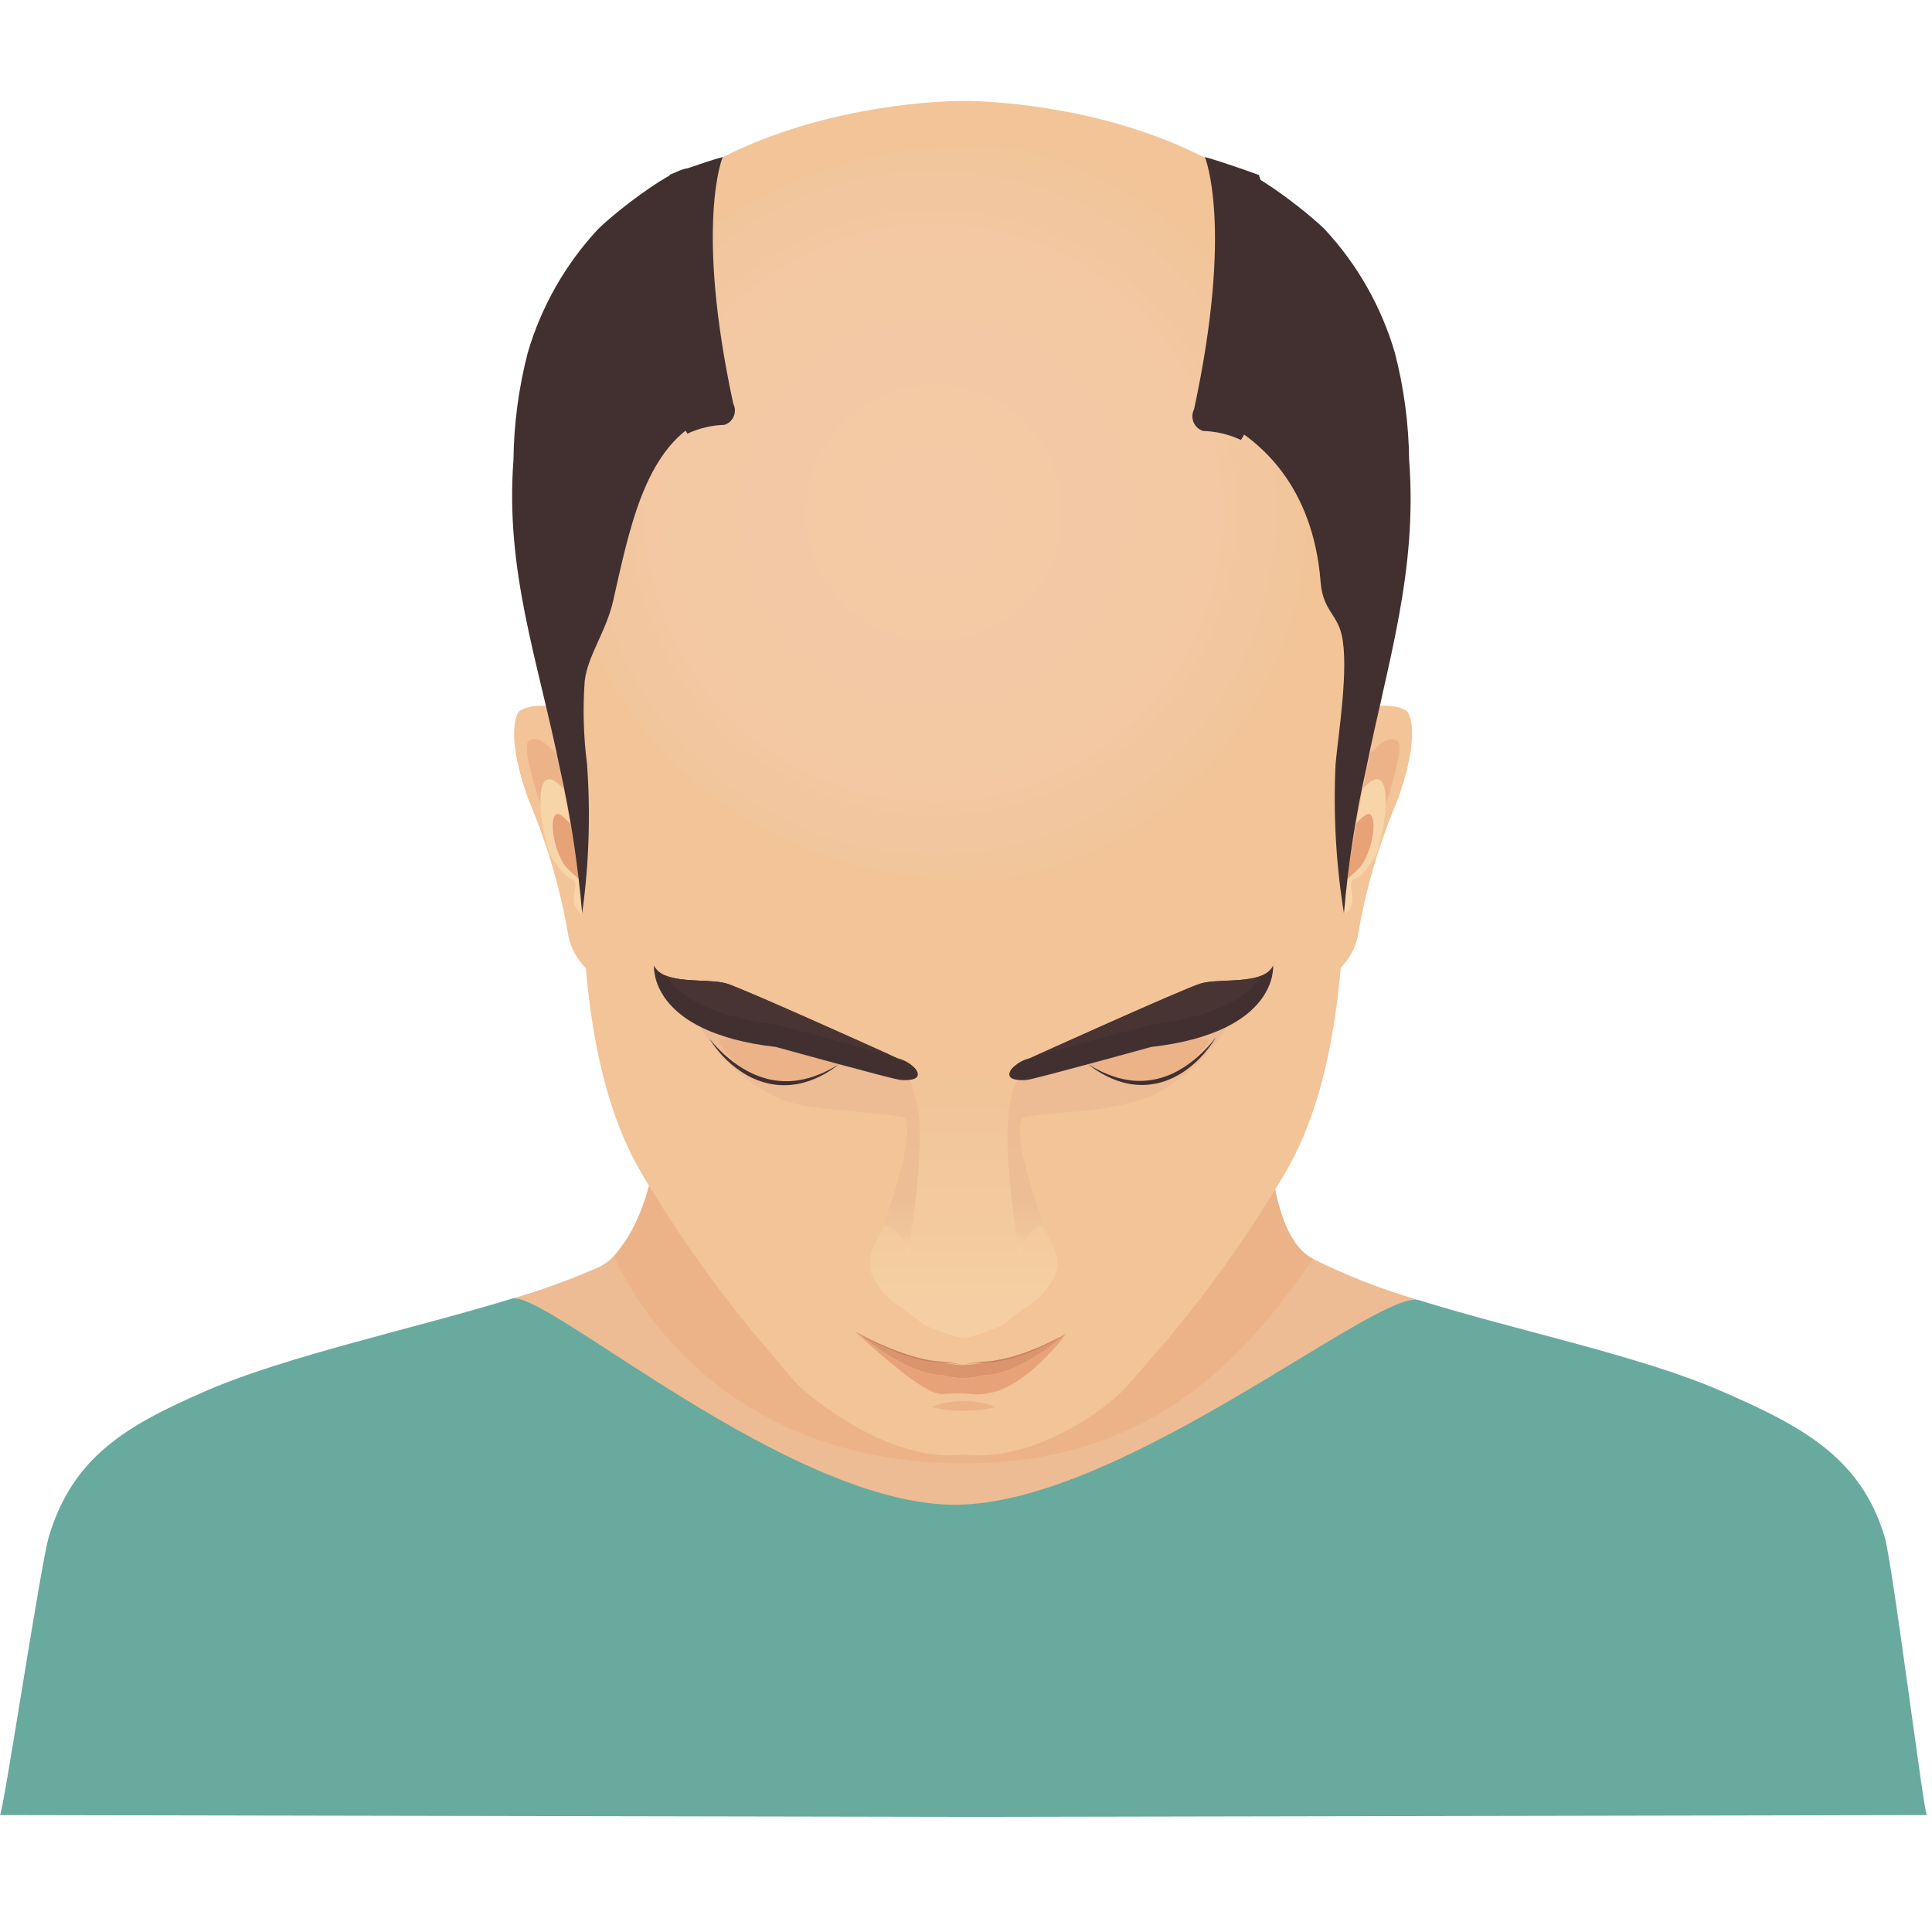 <svg width="64" height="64" viewBox="0 0 134 120" fill="none" xmlns="http://www.w3.org/2000/svg">
<path d="M98.432 83.183C95.887 82.446 93.414 81.482 91.042 80.302C87.997 78.689 88.02 71.389 88.02 71.389C86.926 68.797 45.82 71.324 45.82 71.324C45.82 71.324 44.898 79.324 41.5 80.899C39.552 81.755 37.55 82.482 35.506 83.075C32.106 84.111 49.33 98.996 66.672 99.036C84.236 99.078 101.917 84.262 98.432 83.183Z" fill="#EDBC94"/>
<path d="M130.71 99.575C129.047 94.044 124.902 91.875 119.325 89.457C113.748 87.039 105.359 85.328 98.432 83.183C95.641 82.319 77.985 97.211 66.406 97.365C54.827 97.519 37.791 82.38 35.506 83.075C28.666 85.16 19.867 87.053 14.32 89.457C8.743 91.873 5.052 94.044 3.389 99.575C2.828 101.443 0.203 118.89 -0.005 118.89L66.568 119.015H67.073L133.645 118.89C133.446 118.89 131.272 101.443 130.71 99.575Z" fill="#68AA9E"/>
<path d="M97.59 42.333C96.69 41.675 94.746 41.964 93.726 42.403C93.722 42.67 93.716 42.936 93.709 43.203C93.695 43.713 93.676 44.223 93.652 44.733C93.598 45.89 93.517 47.045 93.41 48.197C93.356 48.772 93.296 49.347 93.23 49.921L93.153 50.558C92.871 52.452 92.617 53.93 92.536 54.569C92.123 56.831 91.596 59.072 90.958 61.281C91.747 61.08 92.465 60.663 93.031 60.078C93.597 59.494 93.99 58.763 94.166 57.968C94.715 54.693 95.651 51.494 96.954 48.44C98.707 43.496 97.59 42.333 97.59 42.333Z" fill="#F2C498"/>
<path d="M95.81 49.733C95.81 49.733 97.457 44.996 96.97 44.455C96.179 43.577 94.134 45.931 93.428 48.049C93.374 48.625 93.314 49.2 93.248 49.773C94.683 46.349 96.459 46.967 95.81 49.733Z" fill="#ECB388"/>
<path d="M92.279 57.034C92.279 57.034 93.586 56.458 93.77 55.659C93.954 54.86 93.377 54.21 93.985 53.959C94.593 53.708 95.223 52.634 95.426 52.33C95.629 52.026 96.554 48.32 95.865 47.26C95.176 46.2 93.24 49.445 93.24 49.445L92.279 57.034Z" fill="#F7D5A9"/>
<path d="M93.08 51.127C93.26 51.07 94.655 49.234 95.017 49.467C95.545 49.806 95.181 51.962 94.4 53.067C93.859 53.659 93.23 54.165 92.536 54.567L93.08 51.127Z" fill="#E7A277"/>
<path d="M36.007 42.333C36.907 41.675 38.851 41.964 39.87 42.403L39.888 43.203C39.902 43.713 39.921 44.223 39.945 44.733C39.999 45.89 40.08 47.045 40.187 48.197C40.241 48.772 40.301 49.347 40.367 49.921C40.391 50.133 40.418 50.346 40.444 50.558C40.726 52.452 40.98 53.93 41.061 54.569C41.474 56.831 42 59.072 42.638 61.281C41.849 61.08 41.132 60.663 40.565 60.078C39.999 59.494 39.606 58.763 39.43 57.968C38.882 54.693 37.946 51.494 36.643 48.44C34.89 43.496 36.007 42.333 36.007 42.333Z" fill="#F2C498"/>
<path d="M37.787 49.733C37.787 49.733 36.14 44.996 36.627 44.455C37.418 43.577 39.464 45.931 40.169 48.049C40.223 48.625 40.283 49.2 40.349 49.773C38.914 46.349 37.138 46.967 37.787 49.733Z" fill="#ECB388"/>
<path d="M41.318 57.034C41.318 57.034 40.011 56.458 39.827 55.659C39.643 54.86 40.22 54.21 39.612 53.959C39.004 53.708 38.374 52.634 38.171 52.33C37.968 52.026 37.042 48.32 37.731 47.26C38.42 46.2 40.357 49.445 40.357 49.445L41.318 57.034Z" fill="#F7D5A9"/>
<path d="M40.517 51.127C40.337 51.07 38.942 49.234 38.58 49.467C38.052 49.806 38.416 51.962 39.197 53.067C39.738 53.659 40.367 54.165 41.061 54.567L40.517 51.127Z" fill="#E7A277"/>
<path d="M95.989 23.988C95.461 -0.067 67.553 -0.006 66.809 -7.60867e-06C66.065 0.006 38.157 -0.067 37.629 23.988C37.261 40.752 37.543 40.188 38.115 42.951C38.687 45.714 40.007 51.92 40.277 55.051C40.547 58.182 40.536 67.834 44.588 74.534C47.051 78.682 49.856 82.618 52.973 86.3C53.573 86.959 54.934 88.7 55.566 89.272C56.789 90.372 61.977 94.472 66.809 93.888C71.642 94.473 76.693 90.759 78.052 89.272C78.626 88.644 80.04 86.959 80.645 86.3C83.762 82.618 86.566 78.682 89.03 74.534C93.082 67.834 93.072 58.185 93.342 55.051C93.612 51.917 94.93 45.716 95.503 42.951C96.076 40.186 96.357 40.752 95.989 23.988Z" fill="#F2C498"/>
<path d="M63.66 70.955C63.66 70.955 63.967 67.155 61.06 66.064C58.153 64.973 48.446 63.596 48.046 63.296C48.275 63.46 48.535 64.227 48.698 64.468C49.956 66.441 51.721 68.04 53.808 69.099C55.608 69.899 57.623 69.891 59.593 70.122C60.046 70.18 63.676 70.411 63.66 70.955Z" fill="#EDBC94"/>
<path d="M65.381 88.385C66.309 88.646 67.291 88.646 68.219 88.385C70.861 88.328 73.929 85.512 73.929 85.512C72.194 86.581 70.244 87.252 68.219 87.477C67.291 87.74 66.309 87.74 65.381 87.477C62.739 87.42 59.346 85.377 59.346 85.377C59.494 85.515 59.637 85.648 59.778 85.777C59.722 85.678 59.652 85.587 59.571 85.507C59.571 85.507 62.739 88.328 65.381 88.385Z" fill="#DB956E"/>
<path d="M65.459 89.684C66.049 89.638 66.643 89.633 67.234 89.671C69.723 90.028 71.845 87.88 72.999 86.644C73.335 86.289 73.645 85.91 73.929 85.512C73.929 85.512 70.861 88.328 68.219 88.385C67.291 88.646 66.309 88.646 65.381 88.385C62.739 88.328 59.571 85.512 59.571 85.512C59.652 85.592 59.722 85.683 59.778 85.782C60.058 86.039 60.325 86.278 60.578 86.499C63.471 89.027 64.728 89.755 65.459 89.684Z" fill="#E7A277"/>
<path d="M65.663 87.468C65.247 87.446 64.833 87.402 64.422 87.336C63.922 87.242 63.428 87.114 62.945 86.955C62.065 86.663 61.206 86.314 60.372 85.908C60.051 85.754 59.795 85.622 59.619 85.529C59.443 85.436 59.346 85.382 59.346 85.382C59.346 85.382 59.439 85.441 59.611 85.542C59.783 85.643 60.034 85.787 60.35 85.952C61.172 86.39 62.03 86.758 62.914 87.052C63.402 87.213 63.901 87.336 64.408 87.421C64.823 87.48 65.24 87.513 65.659 87.521C66.013 87.546 66.299 87.59 66.495 87.621C66.691 87.652 66.795 87.676 66.795 87.676C66.795 87.676 66.688 87.648 66.495 87.606C66.22 87.545 65.943 87.499 65.663 87.468Z" fill="#C68260"/>
<path d="M73.671 85.655C73.503 85.745 73.259 85.874 72.952 86.022C72.8 86.098 72.63 86.174 72.452 86.26C72.274 86.346 72.075 86.429 71.866 86.512C71.657 86.595 71.438 86.683 71.21 86.77C71.096 86.813 70.977 86.851 70.859 86.894C70.799 86.914 70.739 86.936 70.678 86.955L70.494 87.012L70.309 87.068L70.218 87.097L70.126 87.121L69.766 87.215C69.648 87.245 69.53 87.266 69.415 87.291L69.245 87.327C69.188 87.339 69.132 87.345 69.077 87.354L68.753 87.402C68.653 87.416 68.545 87.419 68.445 87.428L68.157 87.45C68.063 87.457 67.974 87.461 67.889 87.473C67.62 87.504 67.353 87.548 67.089 87.606C66.903 87.647 66.801 87.674 66.801 87.674C66.801 87.674 66.901 87.653 67.092 87.621C67.283 87.589 67.553 87.549 67.892 87.521C67.977 87.512 68.066 87.511 68.158 87.508C68.25 87.505 68.348 87.499 68.448 87.495C68.548 87.491 68.653 87.487 68.76 87.477L69.088 87.435C69.145 87.428 69.202 87.423 69.259 87.412L69.432 87.379C69.548 87.355 69.667 87.336 69.787 87.307L70.151 87.214L70.244 87.191L70.336 87.163L70.522 87.106L70.708 87.048C70.77 87.029 70.83 87.006 70.89 86.985C71.009 86.942 71.128 86.902 71.243 86.858C71.471 86.768 71.692 86.681 71.898 86.588C72.104 86.495 72.298 86.405 72.48 86.32C72.662 86.235 72.827 86.147 72.98 86.065C73.28 85.905 73.52 85.765 73.68 85.665L73.931 85.509C73.931 85.509 73.838 85.565 73.671 85.655Z" fill="#C68260"/>
<path d="M72.588 78.54C72.432 78.258 72.27 77.967 72.125 77.657C71.987 77.363 71.862 77.128 71.751 76.921C71.501 76.487 71.305 76.023 71.168 75.541C71.141 75.441 70.934 74.433 70.846 74.003C70.522 72.104 70.008 70.242 69.312 68.446C68.725 67.674 67.872 67.148 66.918 66.973V66.947L66.857 66.959L66.797 66.947V66.972C65.823 67.14 64.946 67.665 64.339 68.446C63.642 70.242 63.128 72.104 62.805 74.003C62.717 74.433 62.51 75.444 62.483 75.541C62.346 76.023 62.151 76.487 61.9 76.921C61.789 77.128 61.663 77.363 61.526 77.657C61.381 77.967 61.219 78.257 61.062 78.54C60.523 79.509 60.062 80.346 60.486 81.493C60.962 82.457 61.717 83.256 62.654 83.784C63.138 84.122 63.603 84.487 64.047 84.875C64.914 85.285 65.824 85.597 66.761 85.805C66.781 85.812 66.803 85.816 66.825 85.815C66.847 85.816 66.869 85.812 66.89 85.805C67.826 85.597 68.737 85.285 69.604 84.875C70.048 84.486 70.513 84.122 70.997 83.784C71.933 83.256 72.688 82.459 73.165 81.496C73.593 80.346 73.128 79.509 72.588 78.54Z" fill="url(#paint0_linear)"/>
<path d="M69.98 70.955C69.98 70.955 69.672 67.155 72.58 66.064C75.488 64.973 85.203 63.591 85.606 63.301C85.377 63.465 85.117 64.232 84.955 64.473C83.692 66.427 81.926 68.004 79.842 69.039C77.978 69.69 76.027 70.057 74.054 70.127C73.599 70.18 69.964 70.411 69.98 70.955Z" fill="#EDBC94"/>
<path d="M49.811 65.158C49.811 65.158 52.782 70.599 58.197 66.813C58.197 66.813 53.424 63.861 49.811 65.158Z" fill="#ECB388"/>
<path d="M58.197 66.813L57.868 67.055C57.815 67.093 57.756 67.139 57.69 67.183L57.469 67.321L57.213 67.478L56.913 67.635C56.416 67.891 55.885 68.075 55.336 68.182C54.655 68.308 53.956 68.296 53.28 68.147C52.932 68.065 52.593 67.95 52.267 67.805C51.965 67.668 51.675 67.507 51.4 67.323C50.937 67.014 50.511 66.652 50.13 66.246C49.876 65.974 49.642 65.685 49.43 65.38C49.28 65.163 49.209 65.036 49.209 65.036C49.209 65.036 49.295 65.153 49.466 65.352C49.708 65.63 49.966 65.894 50.238 66.142C50.639 66.507 51.074 66.833 51.538 67.114C51.81 67.278 52.093 67.423 52.385 67.547C52.698 67.677 53.021 67.782 53.351 67.86C53.992 68.002 54.652 68.028 55.302 67.937C55.837 67.857 56.359 67.71 56.858 67.501L57.158 67.372C57.253 67.327 57.34 67.281 57.423 67.24L57.655 67.124C57.725 67.087 57.787 67.048 57.844 67.016L58.197 66.813Z" fill="#423030"/>
<path d="M62.417 67.896C62.417 67.896 64.154 68.107 63.517 67.155C63.186 66.784 62.75 66.523 62.267 66.405C62.267 66.405 51.713 61.628 50.412 61.219C49.111 60.81 46.012 61.358 45.364 59.969C45.364 59.969 44.927 64.599 53.828 65.618C53.83 65.621 61.92 67.853 62.417 67.896Z" fill="#423030"/>
<path d="M53.83 64.043C53.83 64.043 59.691 65.66 61.742 66.17C59.594 65.2 51.542 61.576 50.414 61.222C49.402 60.903 47.305 61.163 46.114 60.643C47.056 61.977 49.154 63.508 53.83 64.043Z" fill="#493434"/>
<path d="M83.846 65.158C83.846 65.158 80.876 70.599 75.461 66.813C75.464 66.813 80.237 63.861 83.846 65.158Z" fill="#ECB388"/>
<path d="M75.464 66.813L75.815 67.013C75.872 67.045 75.933 67.083 76.003 67.12L76.233 67.236C76.316 67.276 76.404 67.321 76.497 67.367L76.797 67.495C77.293 67.704 77.814 67.848 78.346 67.924C78.992 68.01 79.649 67.976 80.283 67.824C80.613 67.742 80.935 67.632 81.246 67.496C81.533 67.365 81.811 67.214 82.078 67.045C82.531 66.754 82.956 66.419 83.344 66.045C83.609 65.792 83.858 65.523 84.091 65.24C84.256 65.04 84.339 64.919 84.339 64.919C84.339 64.919 84.272 65.048 84.128 65.267C83.923 65.576 83.697 65.87 83.45 66.147C83.082 66.562 82.668 66.933 82.215 67.253C81.945 67.442 81.661 67.609 81.364 67.753C81.043 67.905 80.708 68.026 80.364 68.114C79.694 68.275 78.997 68.296 78.318 68.175C77.771 68.071 77.243 67.889 76.748 67.635L76.448 67.479C76.356 67.426 76.272 67.372 76.193 67.323L75.973 67.185C75.906 67.141 75.849 67.096 75.795 67.058L75.464 66.813Z" fill="#423030"/>
<path d="M71.246 67.896C71.246 67.896 69.509 68.107 70.146 67.155C70.477 66.784 70.913 66.523 71.396 66.405C71.396 66.405 81.949 61.628 83.251 61.219C84.553 60.81 87.651 61.358 88.298 59.969C88.298 59.969 88.736 64.599 79.834 65.618C79.83 65.621 71.746 67.853 71.246 67.896Z" fill="#423030"/>
<path d="M79.877 64.043C79.877 64.043 74.016 65.66 71.965 66.17C74.114 65.2 82.165 61.576 83.293 61.222C84.305 60.903 86.402 61.163 87.593 60.643C86.646 61.977 84.553 63.508 79.877 64.043Z" fill="#493434"/>
<path d="M64.598 90.583C66.061 90.948 67.59 90.948 69.053 90.583C67.619 90.031 66.032 90.031 64.598 90.583Z" fill="#ECB388"/>
<path d="M72.396 78.081C72.396 78.081 71.54 77.646 70.696 79.913C70.696 79.913 69.206 71.204 70.238 69.325C70.238 69.325 72.894 69.601 71.608 69.835C69.359 70.243 72.209 77.154 72.396 78.081Z" fill="url(#paint1_linear)"/>
<path d="M61.273 78.081C61.273 78.081 62.13 77.646 62.973 79.913C62.973 79.913 64.463 71.204 63.431 69.325C63.431 69.325 60.775 69.601 62.061 69.835C64.311 70.243 61.461 77.154 61.273 78.081Z" fill="url(#paint2_linear)"/>
<path d="M67.126 54.025C82.519 54.025 94.997 42.625 94.997 28.563C94.997 14.501 82.519 3.101 67.126 3.101C51.733 3.101 39.255 14.501 39.255 28.563C39.255 42.625 51.733 54.025 67.126 54.025Z" fill="url(#paint3_radial)"/>
<path d="M47.92 5.332C48.76 3.101 43.21 7.196 41.49 8.881C39.211 11.327 37.536 14.272 36.599 17.481C35.972 19.908 35.641 22.402 35.613 24.908C35.027 32.657 37.334 38.866 38.834 46.308C39.571 49.616 40.087 52.969 40.378 56.345C40.852 52.918 40.965 49.451 40.716 46C40.469 44.086 40.415 42.152 40.555 40.227C40.755 38.472 42.036 36.838 42.53 34.662C43.63 29.836 44.68 24.242 48.581 22.197C50.57 21.159 45.284 12.337 47.92 5.332Z" fill="#423030"/>
<path d="M85.429 5.332C84.589 3.101 90.139 7.196 91.859 8.881C94.138 11.327 95.812 14.272 96.749 17.481C97.376 19.908 97.707 22.402 97.736 24.908C98.321 32.657 96.257 38.866 94.757 46.308C94.02 49.616 93.504 52.969 93.213 56.345C92.66 52.926 92.466 49.459 92.633 46C92.797 44.086 93.589 39.3 93.051 37.014C92.71 35.565 91.751 35.306 91.596 33.369C91.069 26.698 87.414 23.584 84.768 22.197C82.779 21.159 88.065 12.337 85.429 5.332Z" fill="#423030"/>
<path d="M78.052 89.274C76.693 90.761 71.642 94.474 66.809 93.89C61.977 94.475 56.789 90.377 55.566 89.274C54.934 88.704 53.578 86.961 52.973 86.302C50.033 82.833 47.373 79.135 45.02 75.243C44.602 77.048 43.76 78.728 42.564 80.143C46.117 87.546 53.92 94.496 66.825 94.496C79.636 94.496 86.076 87.546 91.069 80.316L91.042 80.302C89.584 79.53 88.83 77.454 88.442 75.502C86.13 79.3 83.524 82.911 80.647 86.302C80.04 86.961 78.626 88.646 78.052 89.274Z" fill="#ECB388"/>
<path d="M87.317 5.14C87.317 5.14 84.942 4.265 83.567 3.89C83.567 3.89 85.567 8.64 82.817 21.39C82.747 21.528 82.707 21.679 82.701 21.834C82.695 21.988 82.723 22.142 82.782 22.285C82.842 22.427 82.932 22.555 83.046 22.66C83.159 22.764 83.295 22.843 83.442 22.89C84.351 22.916 85.244 23.128 86.067 23.515C86.067 23.515 90.946 16.39 87.317 5.14Z" fill="#423030"/>
<path d="M46.458 5.112C46.458 5.112 48.78 4.257 50.125 3.89C50.125 3.89 48.169 8.534 50.858 21C50.927 21.135 50.966 21.283 50.971 21.434C50.977 21.585 50.95 21.735 50.892 21.875C50.834 22.015 50.746 22.14 50.635 22.242C50.523 22.344 50.391 22.421 50.247 22.467C49.358 22.492 48.485 22.7 47.68 23.078C47.68 23.078 42.914 16.112 46.458 5.112Z" fill="#423030"/>
<defs>
<linearGradient id="paint0_linear" x1="66.826" y1="85.815" x2="66.826" y2="66.947" gradientUnits="userSpaceOnUse">
<stop offset="0.128" stop-color="#F5CFA3"/>
<stop offset="0.406" stop-color="#F3CA9E"/>
<stop offset="1" stop-color="#F2C498"/>
</linearGradient>
<linearGradient id="paint1_linear" x1="71.135" y1="69.325" x2="71.135" y2="79.913" gradientUnits="userSpaceOnUse">
<stop stop-color="#EDBC94"/>
<stop offset="0.628" stop-color="#EDBD95"/>
<stop offset="0.854" stop-color="#F0C49A"/>
<stop offset="1" stop-color="#F5CFA3"/>
</linearGradient>
<linearGradient id="paint2_linear" x1="62.534" y1="69.325" x2="62.534" y2="79.913" gradientUnits="userSpaceOnUse">
<stop stop-color="#EDBC94"/>
<stop offset="0.628" stop-color="#EDBD95"/>
<stop offset="0.854" stop-color="#F0C49A"/>
<stop offset="1" stop-color="#F5CFA3"/>
</linearGradient>
<radialGradient id="paint3_radial" cx="0" cy="0" r="1" gradientUnits="userSpaceOnUse" gradientTransform="translate(64.772 28.563) scale(26.697 26.684)">
<stop stop-color="#F4CAA6"/>
<stop offset="0.668" stop-color="#F3C9A4"/>
<stop offset="0.908" stop-color="#F2C69D"/>
<stop offset="1" stop-color="#F2C498"/>
</radialGradient>
</defs>
</svg>
